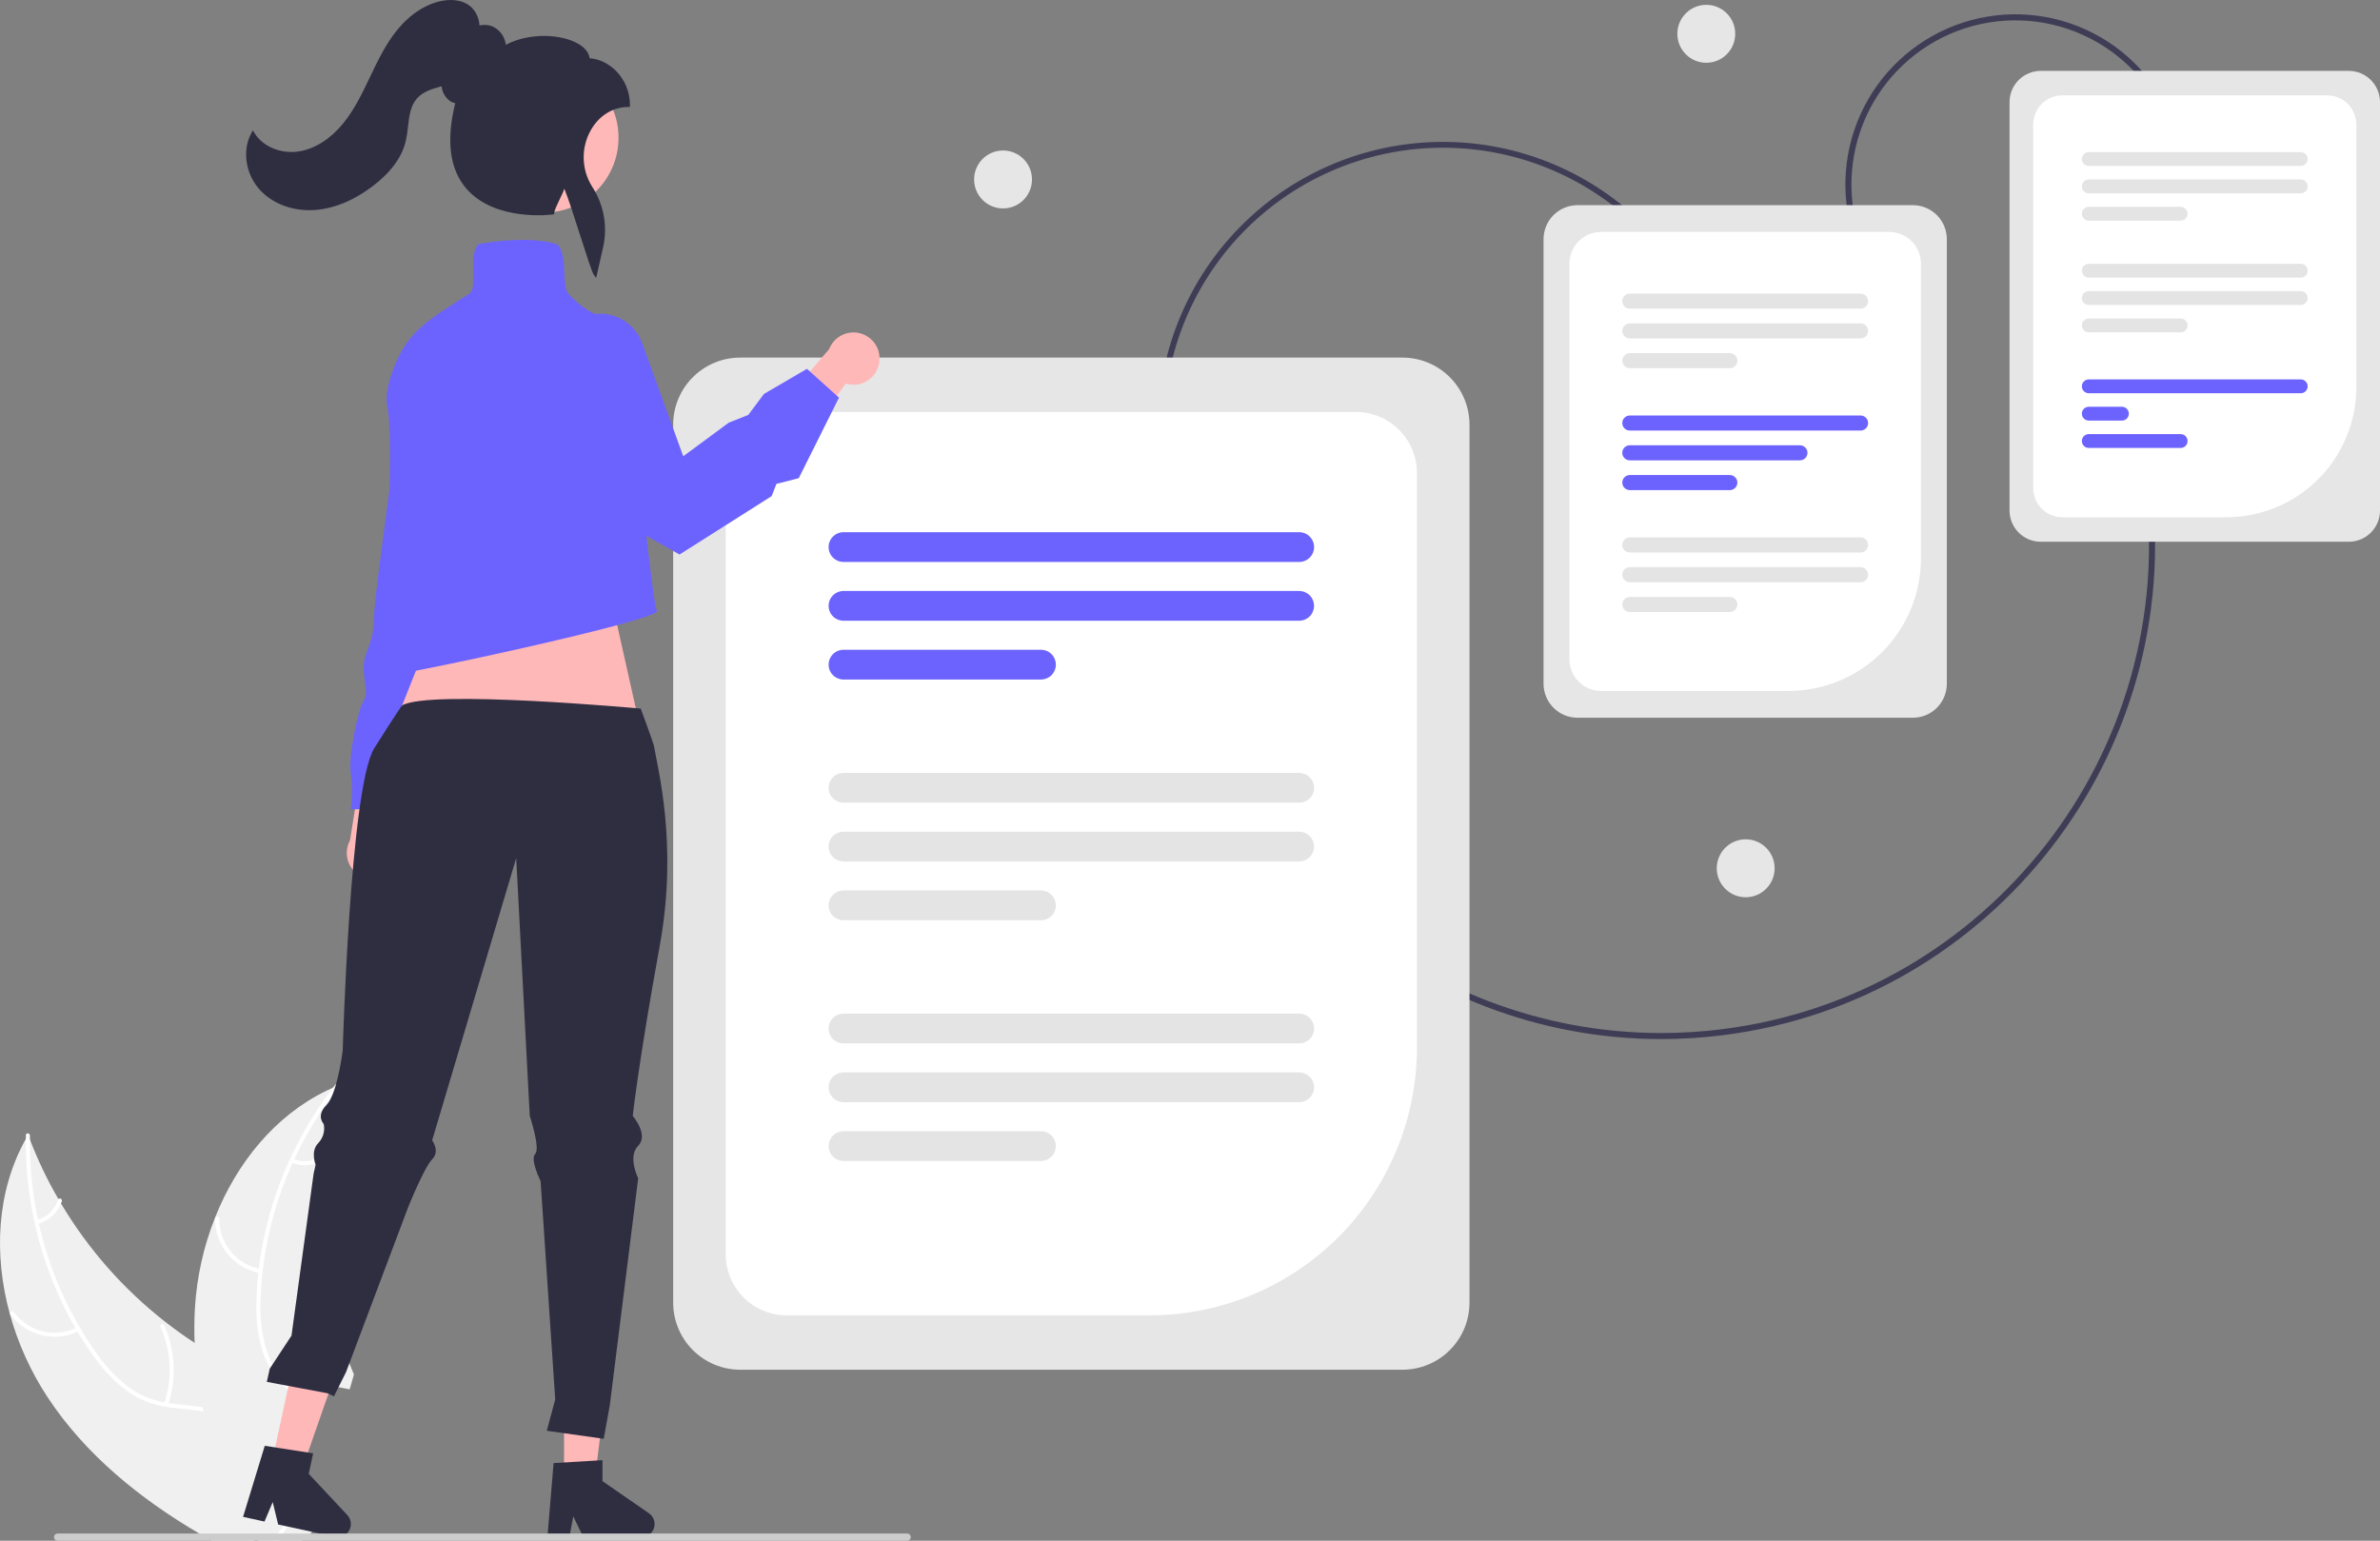 <svg width="539" height="349" viewBox="0 0 539 349" fill="none" xmlns="http://www.w3.org/2000/svg">
<rect x="0" y="0" width="539" height="349" fill="#808080" stroke="none"/>
<g clip-path="url(#clip0_1883_1351)">
<path d="M376.195 235.367C320.745 235.37 272.5 193.953 265.373 137.464L266.735 137.291C273.774 193.084 321.432 233.989 376.196 233.992C380.849 233.992 385.497 233.699 390.113 233.113C450.514 225.473 493.445 170.057 485.815 109.581L487.177 109.408C494.902 170.636 451.437 226.742 390.285 234.477C385.612 235.069 380.906 235.366 376.195 235.367Z" fill="#3F3D56"/>
<path d="M420.412 55.426C416.799 45.863 417.129 35.255 421.327 25.935C425.526 16.615 433.251 9.347 442.801 5.73C452.352 2.112 462.947 2.442 472.255 6.646C481.563 10.85 488.822 18.584 492.435 28.147L491.151 28.634C487.667 19.412 480.667 11.954 471.691 7.9C462.715 3.845 452.498 3.528 443.287 7.016C434.077 10.504 426.628 17.513 422.579 26.5C418.53 35.488 418.213 45.718 421.697 54.939L420.412 55.426Z" fill="#3F3D56"/>
<path d="M531.945 122.711H462.154C460.284 122.709 458.491 121.964 457.168 120.64C455.846 119.316 455.102 117.52 455.1 115.647V23.12C455.102 21.248 455.846 19.452 457.168 18.128C458.491 16.804 460.284 16.059 462.154 16.057H531.945C533.816 16.059 535.609 16.804 536.931 18.128C538.254 19.452 538.998 21.248 539 23.12V115.647C538.998 117.52 538.254 119.316 536.931 120.64C535.609 121.964 533.816 122.709 531.945 122.711V122.711Z" fill="#E6E6E6"/>
<path d="M504.216 117.167H467.06C465.309 117.165 463.629 116.467 462.391 115.227C461.152 113.987 460.455 112.305 460.453 110.551V28.215C460.455 26.461 461.152 24.779 462.391 23.539C463.629 22.299 465.309 21.602 467.06 21.6H527.04C528.792 21.602 530.471 22.299 531.71 23.539C532.948 24.779 533.645 26.461 533.647 28.215V87.7C533.638 95.512 530.535 103.002 525.017 108.526C519.5 114.051 512.019 117.158 504.216 117.167V117.167Z" fill="white"/>
<path d="M521.055 62.89H473.042C472.627 62.89 472.229 62.724 471.935 62.43C471.642 62.136 471.477 61.737 471.477 61.322C471.477 60.906 471.642 60.507 471.935 60.213C472.229 59.919 472.627 59.754 473.042 59.754H521.055C521.47 59.754 521.869 59.919 522.162 60.213C522.456 60.507 522.621 60.906 522.621 61.322C522.621 61.737 522.456 62.136 522.162 62.43C521.869 62.724 521.47 62.89 521.055 62.89Z" fill="#E4E4E4"/>
<path d="M521.056 69.085H473.043C472.628 69.084 472.231 68.919 471.938 68.625C471.645 68.331 471.48 67.932 471.48 67.517C471.48 67.102 471.645 66.704 471.938 66.41C472.231 66.116 472.628 65.95 473.043 65.949H521.056C521.471 65.949 521.869 66.114 522.163 66.408C522.457 66.703 522.622 67.101 522.622 67.517C522.622 67.933 522.457 68.332 522.163 68.626C521.869 68.92 521.471 69.085 521.056 69.085V69.085Z" fill="#E4E4E4"/>
<path d="M493.855 75.28H473.043C472.627 75.28 472.229 75.115 471.935 74.821C471.642 74.527 471.477 74.128 471.477 73.712C471.477 73.297 471.642 72.898 471.935 72.604C472.229 72.31 472.627 72.144 473.043 72.144H493.855C494.27 72.144 494.668 72.31 494.962 72.604C495.256 72.898 495.421 73.297 495.421 73.712C495.421 74.128 495.256 74.527 494.962 74.821C494.668 75.115 494.27 75.28 493.855 75.28V75.28Z" fill="#E4E4E4"/>
<path d="M521.055 37.591H473.042C472.627 37.591 472.229 37.425 471.935 37.132C471.642 36.837 471.477 36.439 471.477 36.023C471.477 35.607 471.642 35.208 471.935 34.914C472.229 34.62 472.627 34.455 473.042 34.455H521.055C521.47 34.455 521.869 34.62 522.162 34.914C522.456 35.208 522.621 35.607 522.621 36.023C522.621 36.439 522.456 36.837 522.162 37.132C521.869 37.425 521.47 37.591 521.055 37.591Z" fill="#E4E4E4"/>
<path d="M521.055 43.786H473.043C472.627 43.786 472.229 43.621 471.935 43.327C471.642 43.033 471.477 42.634 471.477 42.218C471.477 41.803 471.642 41.404 471.935 41.11C472.229 40.816 472.627 40.65 473.043 40.65H521.055C521.47 40.65 521.869 40.816 522.163 41.11C522.456 41.404 522.621 41.803 522.621 42.218C522.621 42.634 522.456 43.033 522.163 43.327C521.869 43.621 521.47 43.786 521.055 43.786Z" fill="#E4E4E4"/>
<path d="M493.855 49.981H473.043C472.628 49.981 472.231 49.815 471.938 49.521C471.645 49.227 471.48 48.829 471.48 48.414C471.48 47.998 471.645 47.6 471.938 47.306C472.231 47.012 472.628 46.847 473.043 46.846H493.855C494.27 46.847 494.668 47.012 494.961 47.306C495.254 47.6 495.418 47.998 495.418 48.414C495.418 48.829 495.254 49.227 494.961 49.521C494.668 49.815 494.27 49.981 493.855 49.981V49.981Z" fill="#E4E4E4"/>
<path d="M521.055 89.075H473.042C472.627 89.075 472.229 88.91 471.935 88.616C471.642 88.322 471.477 87.923 471.477 87.507C471.477 87.091 471.642 86.693 471.935 86.399C472.229 86.105 472.627 85.939 473.042 85.939H521.055C521.47 85.939 521.869 86.105 522.162 86.399C522.456 86.693 522.621 87.091 522.621 87.507C522.621 87.923 522.456 88.322 522.162 88.616C521.869 88.91 521.47 89.075 521.055 89.075Z" fill="#6C63FF"/>
<path d="M480.554 95.27H473.043C472.628 95.27 472.231 95.104 471.938 94.81C471.645 94.516 471.48 94.118 471.48 93.703C471.48 93.287 471.645 92.889 471.938 92.595C472.231 92.301 472.628 92.136 473.043 92.135H480.554C480.969 92.135 481.367 92.3 481.661 92.594C481.955 92.888 482.12 93.287 482.12 93.703C482.12 94.118 481.955 94.517 481.661 94.811C481.367 95.105 480.969 95.27 480.554 95.27Z" fill="#6C63FF"/>
<path d="M493.855 101.466H473.043C472.627 101.466 472.229 101.301 471.935 101.007C471.642 100.713 471.477 100.314 471.477 99.898C471.477 99.482 471.642 99.083 471.935 98.789C472.229 98.495 472.627 98.33 473.043 98.33H493.855C494.27 98.33 494.668 98.495 494.962 98.789C495.256 99.083 495.421 99.482 495.421 99.898C495.421 100.314 495.256 100.713 494.962 101.007C494.668 101.301 494.27 101.466 493.855 101.466V101.466Z" fill="#6C63FF"/>
<path d="M266.415 119.609C260.367 103.578 260.925 85.799 267.966 70.18C275.007 54.562 287.954 42.382 303.962 36.319C319.969 30.256 337.727 30.807 353.329 37.849C368.931 44.892 381.102 57.85 387.165 73.874L385.88 74.361C382.947 66.589 378.513 59.471 372.832 53.414C367.151 47.358 360.334 42.481 352.77 39.063C345.206 35.646 337.044 33.753 328.749 33.494C320.455 33.236 312.191 34.615 304.429 37.555C296.667 40.495 289.56 44.937 283.513 50.627C277.467 56.318 272.599 63.145 269.188 70.72C265.777 78.295 263.89 86.468 263.634 94.773C263.379 103.078 264.76 111.352 267.699 119.122L266.415 119.609Z" fill="#3F3D56"/>
<path d="M386.424 14.218C390.043 14.218 392.977 11.281 392.977 7.657C392.977 4.033 390.043 1.096 386.424 1.096C382.805 1.096 379.871 4.033 379.871 7.657C379.871 11.281 382.805 14.218 386.424 14.218Z" fill="#E6E6E6"/>
<path d="M395.348 203.238C398.967 203.238 401.901 200.3 401.901 196.677C401.901 193.053 398.967 190.115 395.348 190.115C391.729 190.115 388.795 193.053 388.795 196.677C388.795 200.3 391.729 203.238 395.348 203.238Z" fill="#E6E6E6"/>
<path d="M227.161 47.211C230.78 47.211 233.714 44.273 233.714 40.649C233.714 37.026 230.78 34.088 227.161 34.088C223.541 34.088 220.607 37.026 220.607 40.649C220.607 44.273 223.541 47.211 227.161 47.211Z" fill="#E6E6E6"/>
<path d="M317.634 310.258H167.616C163.595 310.253 159.741 308.652 156.898 305.806C154.055 302.959 152.456 299.1 152.451 295.074V96.184C152.456 92.158 154.055 88.299 156.898 85.452C159.741 82.606 163.595 81.005 167.616 81H317.634C321.654 81.005 325.509 82.606 328.352 85.452C331.195 88.299 332.794 92.158 332.798 96.184V295.074C332.794 299.1 331.195 302.959 328.352 305.806C325.509 308.652 321.654 310.253 317.634 310.258V310.258Z" fill="#E6E6E6"/>
<path d="M260.377 297.946H178.161C174.5 297.942 170.991 296.484 168.402 293.892C165.814 291.301 164.358 287.786 164.354 284.121V107.136C164.358 103.47 165.814 99.956 168.402 97.364C170.991 94.773 174.5 93.315 178.161 93.311H307.089C310.75 93.315 314.26 94.773 316.848 97.364C319.437 99.956 320.893 103.47 320.897 107.136V237.35C320.879 253.416 314.497 268.818 303.151 280.178C291.805 291.538 276.422 297.928 260.377 297.946V297.946Z" fill="white"/>
<path d="M294.228 127.289H191.023C190.581 127.29 190.142 127.203 189.733 127.034C189.325 126.865 188.953 126.617 188.64 126.304C188.327 125.991 188.078 125.619 187.909 125.21C187.74 124.801 187.652 124.362 187.652 123.919C187.652 123.476 187.74 123.037 187.909 122.628C188.078 122.219 188.327 121.847 188.64 121.534C188.953 121.221 189.325 120.973 189.733 120.804C190.142 120.635 190.581 120.548 191.023 120.549H294.228C294.671 120.548 295.109 120.635 295.518 120.804C295.927 120.973 296.298 121.221 296.611 121.534C296.924 121.847 297.173 122.219 297.342 122.628C297.512 123.037 297.599 123.476 297.599 123.919C297.599 124.362 297.512 124.801 297.342 125.21C297.173 125.619 296.924 125.991 296.611 126.304C296.298 126.617 295.927 126.865 295.518 127.034C295.109 127.203 294.671 127.29 294.228 127.289V127.289Z" fill="#6C63FF"/>
<path d="M294.227 140.606H191.022C190.13 140.606 189.273 140.251 188.642 139.619C188.011 138.987 187.656 138.129 187.656 137.235C187.656 136.342 188.011 135.484 188.642 134.852C189.273 134.22 190.13 133.865 191.022 133.865H294.227C295.12 133.865 295.976 134.22 296.608 134.852C297.239 135.484 297.593 136.342 297.593 137.235C297.593 138.129 297.239 138.987 296.608 139.619C295.976 140.251 295.12 140.606 294.227 140.606Z" fill="#6C63FF"/>
<path d="M235.759 153.922H191.022C190.13 153.922 189.273 153.567 188.642 152.935C188.011 152.303 187.656 151.446 187.656 150.552C187.656 149.658 188.011 148.801 188.642 148.169C189.273 147.537 190.13 147.182 191.022 147.182H235.759C236.652 147.182 237.508 147.537 238.139 148.169C238.771 148.801 239.125 149.658 239.125 150.552C239.125 151.446 238.771 152.303 238.139 152.935C237.508 153.567 236.652 153.922 235.759 153.922Z" fill="#6C63FF"/>
<path d="M294.228 181.812H191.023C190.581 181.813 190.142 181.726 189.733 181.557C189.325 181.388 188.953 181.14 188.64 180.827C188.327 180.514 188.078 180.142 187.909 179.733C187.74 179.324 187.652 178.885 187.652 178.442C187.652 177.999 187.74 177.561 187.909 177.152C188.078 176.742 188.327 176.371 188.64 176.058C188.953 175.745 189.325 175.496 189.733 175.327C190.142 175.158 190.581 175.072 191.023 175.072H294.228C294.671 175.072 295.109 175.158 295.518 175.327C295.927 175.496 296.298 175.745 296.611 176.058C296.924 176.371 297.173 176.742 297.342 177.152C297.512 177.561 297.599 177.999 297.599 178.442C297.599 178.885 297.512 179.324 297.342 179.733C297.173 180.142 296.924 180.514 296.611 180.827C296.298 181.14 295.927 181.388 295.518 181.557C295.109 181.726 294.671 181.813 294.228 181.812V181.812Z" fill="#E4E4E4"/>
<path d="M294.227 195.129H191.022C190.13 195.129 189.273 194.774 188.642 194.142C188.011 193.51 187.656 192.653 187.656 191.759C187.656 190.865 188.011 190.008 188.642 189.376C189.273 188.744 190.13 188.389 191.022 188.389H294.227C295.12 188.389 295.976 188.744 296.608 189.376C297.239 190.008 297.593 190.865 297.593 191.759C297.593 192.653 297.239 193.51 296.608 194.142C295.976 194.774 295.12 195.129 294.227 195.129Z" fill="#E4E4E4"/>
<path d="M235.759 208.448H191.022C190.13 208.448 189.273 208.092 188.642 207.46C188.011 206.828 187.656 205.971 187.656 205.077C187.656 204.183 188.011 203.326 188.642 202.694C189.273 202.062 190.13 201.707 191.022 201.707H235.759C236.652 201.707 237.508 202.062 238.139 202.694C238.771 203.326 239.125 204.183 239.125 205.077C239.125 205.971 238.771 206.828 238.139 207.46C237.508 208.092 236.652 208.448 235.759 208.448Z" fill="#E4E4E4"/>
<path d="M294.228 236.338H191.023C190.581 236.338 190.142 236.252 189.733 236.083C189.325 235.914 188.953 235.665 188.64 235.352C188.327 235.039 188.078 234.668 187.909 234.259C187.74 233.849 187.652 233.411 187.652 232.968C187.652 232.525 187.74 232.086 187.909 231.677C188.078 231.268 188.327 230.896 188.64 230.583C188.953 230.27 189.325 230.022 189.733 229.853C190.142 229.684 190.581 229.597 191.023 229.598H294.228C294.671 229.597 295.109 229.684 295.518 229.853C295.927 230.022 296.298 230.27 296.611 230.583C296.924 230.896 297.173 231.268 297.342 231.677C297.512 232.086 297.599 232.525 297.599 232.968C297.599 233.411 297.512 233.849 297.342 234.259C297.173 234.668 296.924 235.039 296.611 235.352C296.298 235.665 295.927 235.914 295.518 236.083C295.109 236.252 294.671 236.338 294.228 236.338V236.338Z" fill="#E4E4E4"/>
<path d="M294.227 249.655H191.022C190.13 249.655 189.273 249.299 188.642 248.667C188.011 248.035 187.656 247.178 187.656 246.284C187.656 245.39 188.011 244.533 188.642 243.901C189.273 243.269 190.13 242.914 191.022 242.914H294.227C295.12 242.914 295.976 243.269 296.608 243.901C297.239 244.533 297.593 245.39 297.593 246.284C297.593 247.178 297.239 248.035 296.608 248.667C295.976 249.299 295.12 249.655 294.227 249.655Z" fill="#E4E4E4"/>
<path d="M235.758 262.971H191.021C190.129 262.97 189.275 262.614 188.644 261.982C188.014 261.35 187.66 260.494 187.66 259.601C187.66 258.708 188.014 257.851 188.644 257.219C189.275 256.587 190.129 256.232 191.021 256.23H235.758C236.65 256.232 237.505 256.587 238.135 257.219C238.766 257.851 239.12 258.708 239.12 259.601C239.12 260.494 238.766 261.35 238.135 261.982C237.505 262.614 236.65 262.97 235.758 262.971V262.971Z" fill="#E4E4E4"/>
<path d="M433.22 162.576H357.248C355.212 162.573 353.26 161.762 351.82 160.321C350.38 158.879 349.571 156.925 349.568 154.886V54.164C349.571 52.125 350.38 50.171 351.82 48.729C353.26 47.288 355.212 46.477 357.248 46.475H433.22C435.257 46.477 437.209 47.288 438.648 48.729C440.088 50.171 440.898 52.125 440.9 54.164V154.886C440.898 156.925 440.088 158.879 438.648 160.321C437.209 161.762 435.257 162.573 433.22 162.576V162.576Z" fill="#E6E6E6"/>
<path d="M405.056 156.512H362.588C360.689 156.51 358.868 155.754 357.526 154.409C356.183 153.065 355.428 151.242 355.426 149.341V59.712C355.428 57.811 356.183 55.988 357.526 54.644C358.868 53.3 360.689 52.543 362.588 52.541H427.879C429.778 52.543 431.599 53.299 432.942 54.644C434.284 55.988 435.039 57.811 435.042 59.712V126.49C435.033 134.449 431.871 142.08 426.249 147.709C420.628 153.337 413.006 156.503 405.056 156.512V156.512Z" fill="white"/>
<path d="M421.366 69.917H369.101C368.649 69.917 368.215 69.737 367.896 69.417C367.576 69.097 367.396 68.663 367.396 68.211C367.396 67.758 367.576 67.324 367.896 67.004C368.215 66.684 368.649 66.504 369.101 66.504H421.366C421.818 66.504 422.252 66.684 422.572 67.004C422.891 67.324 423.071 67.758 423.071 68.211C423.071 68.663 422.891 69.097 422.572 69.417C422.252 69.737 421.818 69.917 421.366 69.917Z" fill="#E4E4E4"/>
<path d="M421.367 76.662H369.102C368.65 76.661 368.217 76.481 367.898 76.16C367.58 75.841 367.4 75.407 367.4 74.955C367.4 74.503 367.58 74.069 367.898 73.749C368.217 73.429 368.65 73.249 369.102 73.248H421.367C421.818 73.249 422.251 73.429 422.57 73.749C422.889 74.069 423.068 74.503 423.068 74.955C423.068 75.407 422.889 75.841 422.57 76.16C422.251 76.481 421.818 76.661 421.367 76.662V76.662Z" fill="#E4E4E4"/>
<path d="M391.757 83.406H369.102C368.65 83.405 368.217 83.225 367.898 82.905C367.58 82.585 367.4 82.151 367.4 81.699C367.4 81.247 367.58 80.813 367.898 80.493C368.217 80.173 368.65 79.993 369.102 79.992H391.757C392.209 79.993 392.642 80.173 392.961 80.493C393.279 80.813 393.459 81.247 393.459 81.699C393.459 82.151 393.279 82.585 392.961 82.905C392.642 83.225 392.209 83.405 391.757 83.406V83.406Z" fill="#E4E4E4"/>
<path d="M421.366 97.529H369.101C368.649 97.529 368.215 97.349 367.896 97.029C367.576 96.709 367.396 96.275 367.396 95.822C367.396 95.369 367.576 94.935 367.896 94.615C368.215 94.295 368.649 94.115 369.101 94.115H421.366C421.818 94.115 422.252 94.295 422.572 94.615C422.891 94.935 423.071 95.369 423.071 95.822C423.071 96.275 422.891 96.709 422.572 97.029C422.252 97.349 421.818 97.529 421.366 97.529Z" fill="#6C63FF"/>
<path d="M407.637 104.273H369.101C368.649 104.273 368.215 104.093 367.896 103.773C367.576 103.453 367.396 103.019 367.396 102.566C367.396 102.113 367.576 101.679 367.896 101.359C368.215 101.039 368.649 100.859 369.101 100.859H407.637C408.089 100.859 408.522 101.039 408.842 101.359C409.162 101.679 409.341 102.113 409.341 102.566C409.341 103.019 409.162 103.453 408.842 103.773C408.522 104.093 408.089 104.273 407.637 104.273V104.273Z" fill="#6C63FF"/>
<path d="M391.757 111.017H369.102C368.65 111.016 368.217 110.836 367.898 110.516C367.58 110.196 367.4 109.762 367.4 109.31C367.4 108.858 367.58 108.425 367.898 108.105C368.217 107.785 368.65 107.604 369.102 107.604H391.757C392.209 107.604 392.642 107.785 392.961 108.105C393.279 108.425 393.459 108.858 393.459 109.31C393.459 109.762 393.279 110.196 392.961 110.516C392.642 110.836 392.209 111.016 391.757 111.017V111.017Z" fill="#6C63FF"/>
<path d="M421.366 125.142H369.101C368.649 125.142 368.215 124.962 367.896 124.642C367.576 124.322 367.396 123.888 367.396 123.435C367.396 122.983 367.576 122.548 367.896 122.228C368.215 121.908 368.649 121.729 369.101 121.729H421.366C421.818 121.729 422.252 121.908 422.572 122.228C422.891 122.548 423.071 122.983 423.071 123.435C423.071 123.888 422.891 124.322 422.572 124.642C422.252 124.962 421.818 125.142 421.366 125.142Z" fill="#E4E4E4"/>
<path d="M421.366 131.886H369.101C368.649 131.886 368.215 131.706 367.896 131.386C367.576 131.066 367.396 130.632 367.396 130.179C367.396 129.727 367.576 129.293 367.896 128.973C368.215 128.652 368.649 128.473 369.101 128.473H421.366C421.819 128.473 422.252 128.652 422.572 128.973C422.891 129.293 423.071 129.727 423.071 130.179C423.071 130.632 422.891 131.066 422.572 131.386C422.252 131.706 421.819 131.886 421.366 131.886V131.886Z" fill="#E4E4E4"/>
<path d="M391.757 138.63H369.102C368.65 138.629 368.217 138.449 367.898 138.129C367.58 137.809 367.4 137.376 367.4 136.924C367.4 136.471 367.58 136.038 367.898 135.718C368.217 135.398 368.65 135.218 369.102 135.217H391.757C392.209 135.218 392.642 135.398 392.961 135.718C393.279 136.038 393.459 136.471 393.459 136.924C393.459 137.376 393.279 137.809 392.961 138.129C392.642 138.449 392.209 138.629 391.757 138.63V138.63Z" fill="#E4E4E4"/>
<path d="M88.826 197.181C89.408 196.547 89.844 195.793 90.103 194.972C90.363 194.152 90.439 193.284 90.328 192.431C90.216 191.577 89.918 190.759 89.456 190.033C88.994 189.307 88.379 188.691 87.654 188.229L92.473 167.869L82.273 171.6L79.26 190.362C78.566 191.634 78.361 193.116 78.685 194.528C79.009 195.941 79.84 197.185 81.019 198.026C82.198 198.866 83.644 199.244 85.083 199.089C86.522 198.933 87.854 198.254 88.826 197.181L88.826 197.181Z" fill="#FFB8B8"/>
<path d="M113.356 111.864L109.262 122.403C109.262 122.403 111.017 132.943 108.093 135.285C105.169 137.627 106.339 137.627 106.339 139.383C106.238 140.643 105.873 141.868 105.269 142.978C104.664 144.087 103.833 145.057 102.83 145.824C100.491 147.581 89.964 183.298 89.964 183.298H79.438C79.778 180.576 79.778 177.822 79.438 175.1C78.853 171.002 81.192 160.462 82.362 158.706C83.532 156.949 82.362 154.607 82.362 151.094C82.362 147.581 84.701 145.824 84.701 139.969C84.701 134.114 91.719 88.442 91.134 83.173C90.549 77.903 96.982 73.219 96.982 73.219H102.83L113.356 111.864Z" fill="#6C63FF"/>
<path d="M138.124 134.218L147.854 177.692L85.506 173.809L102.46 131.113L138.124 134.218Z" fill="#FFB8B8"/>
<path d="M2.221 297.614C4.077 304.332 6.974 310.717 10.808 316.536C19.376 329.506 31.636 339.425 45.112 347.363C46.045 347.92 46.993 348.463 47.94 348.999H57.393L57.722 348.243V348.236L58.107 347.363L58.155 347.26L58.175 347.363L58.553 348.999H63.194C63.578 348.456 63.956 347.913 64.326 347.363C64.869 346.559 65.39 345.748 65.885 344.923C66.757 343.481 67.537 341.984 68.219 340.442C68.301 340.27 68.37 340.098 68.438 339.926L68.129 339.589L69.413 333.967L66.832 333.541L69.66 324.805C69.557 324.482 69.44 324.159 69.317 323.836C67.731 319.815 64.752 316.811 61.217 314.288C57.578 311.683 53.343 309.594 49.45 307.422C47.624 306.398 45.826 305.319 44.075 304.178V304.171C41.837 302.721 39.666 301.169 37.56 299.518C37.525 299.495 37.49 299.469 37.457 299.442C37.428 299.421 37.401 299.398 37.375 299.373C27.937 291.991 19.951 282.917 13.822 272.615C13.821 272.615 13.82 272.615 13.819 272.615C13.818 272.614 13.818 272.614 13.817 272.613C13.816 272.612 13.816 272.612 13.816 272.611C13.815 272.61 13.815 272.609 13.815 272.608C13.609 272.278 13.417 271.948 13.225 271.612V271.605C10.715 267.282 8.555 262.766 6.765 258.098V258.092C6.628 257.748 6.504 257.404 6.374 257.061C6.195 257.363 6.024 257.665 5.859 257.968C5.858 257.968 5.857 257.968 5.856 257.968C5.855 257.969 5.855 257.969 5.854 257.97C5.853 257.97 5.853 257.971 5.852 257.972C5.852 257.973 5.852 257.974 5.852 257.975C-0.807 269.9 -1.438 284.265 2.221 297.614Z" fill="#F0F0F0"/>
<path d="M5.852 257.975C5.786 264.339 6.447 270.691 7.822 276.904C8.441 279.748 9.211 282.556 10.129 285.318C11.912 290.719 14.242 295.924 17.083 300.851C17.241 301.119 17.392 301.381 17.557 301.642V301.649C18.771 303.699 20.088 305.685 21.504 307.601C23.646 310.653 26.293 313.317 29.33 315.478C31.81 317.119 34.616 318.205 37.554 318.66C38.103 318.764 38.666 318.839 39.236 318.908C41.508 319.176 43.856 319.279 46.107 319.76C47.248 319.986 48.358 320.343 49.416 320.826C53.041 322.509 55.08 326.036 55.972 329.802C56.13 330.462 56.254 331.129 56.35 331.795C57.098 336.916 56.274 342.236 56.7 347.364C56.748 347.907 56.809 348.457 56.885 349H57.393L57.722 348.244V348.237C57.688 347.948 57.661 347.659 57.633 347.364C57.469 344.844 57.448 342.318 57.572 339.796C57.599 338.662 57.62 337.521 57.606 336.38C57.592 335.466 57.558 334.552 57.489 333.644V333.638C57.441 333.074 57.386 332.517 57.311 331.96C57.093 330.256 56.673 328.583 56.061 326.977C55.464 325.323 54.524 323.813 53.303 322.548C52.082 321.283 50.608 320.291 48.977 319.636C47.98 319.262 46.954 318.975 45.908 318.777C43.609 318.337 41.233 318.227 38.92 317.939C38.673 317.911 38.426 317.877 38.185 317.836C37.876 317.787 37.574 317.732 37.272 317.677C34.245 317.14 31.387 315.899 28.925 314.055C25.999 311.736 23.456 308.971 21.387 305.862C20.261 304.247 19.19 302.597 18.195 300.899C18.195 300.899 18.195 300.898 18.195 300.897C18.194 300.896 18.194 300.895 18.193 300.895C18.192 300.894 18.192 300.893 18.191 300.893C18.19 300.893 18.189 300.893 18.188 300.893C18.14 300.81 18.092 300.735 18.044 300.652L18.037 300.638C13.768 293.333 10.651 285.41 8.797 277.152C8.735 276.849 8.667 276.547 8.598 276.245C7.324 270.282 6.709 264.196 6.765 258.099V258.092C6.765 257.803 6.772 257.521 6.779 257.233C6.793 256.642 5.88 256.511 5.866 257.102C5.859 257.391 5.852 257.68 5.859 257.968C5.858 257.968 5.857 257.968 5.856 257.969C5.856 257.969 5.855 257.97 5.854 257.97C5.854 257.971 5.853 257.972 5.853 257.972C5.852 257.973 5.852 257.974 5.852 257.975V257.975Z" fill="white"/>
<path d="M17.949 301.455C15.333 302.786 12.33 303.142 9.476 302.46C6.622 301.778 4.104 300.102 2.37 297.733C2.02 297.252 2.75 296.686 3.1 297.168C4.71 299.377 7.057 300.938 9.715 301.567C12.374 302.197 15.17 301.854 17.599 300.601C18.127 300.329 18.474 301.185 17.949 301.455V301.455Z" fill="white"/>
<path d="M37.184 317.952C39.096 312.261 38.794 306.056 36.34 300.577C36.096 300.034 36.95 299.684 37.194 300.226C39.737 305.933 40.038 312.39 38.035 318.309C37.844 318.873 36.994 318.513 37.184 317.952H37.184Z" fill="white"/>
<path d="M8.332 276.329C9.452 276.026 10.478 275.448 11.319 274.649C12.161 273.851 12.791 272.855 13.153 271.752C13.337 271.186 14.187 271.546 14.004 272.108C13.599 273.325 12.901 274.424 11.974 275.309C11.046 276.193 9.916 276.837 8.683 277.184C8.569 277.226 8.444 277.224 8.332 277.177C8.22 277.13 8.13 277.042 8.081 276.932C8.035 276.818 8.036 276.691 8.083 276.579C8.13 276.466 8.22 276.376 8.332 276.329H8.332Z" fill="white"/>
<path d="M44.075 304.172V304.179C44.288 309.087 44.901 313.97 45.908 318.778V318.785C45.963 319.115 46.039 319.438 46.107 319.761C47.764 327.197 50.087 334.469 53.048 341.488C53.865 343.467 54.721 345.426 55.615 347.364C55.862 347.914 56.116 348.457 56.377 349H57.393L57.723 348.244V348.237L58.107 347.364L58.155 347.261L58.176 347.364L58.553 349H68.37L70.278 347.364L73.059 344.979L69.173 340.731L68.535 340.03L68.439 339.927L68.13 339.59L69.413 333.968L66.832 333.542L69.66 324.806L70.999 320.675L71.336 319.637L73.292 313.595L79.196 314.702L80.157 311.334C78.387 307.227 76.915 302.998 75.75 298.68C75.743 298.646 75.729 298.618 75.722 298.584C72.603 286.953 71.668 274.843 72.963 262.87V262.863C73.004 262.478 73.052 262.086 73.107 261.708V261.694C73.695 256.732 74.687 251.827 76.072 247.026C76.168 246.662 76.278 246.305 76.381 245.947C76.066 246.085 75.757 246.215 75.441 246.353L75.434 246.36H75.42C74.919 246.58 74.418 246.813 73.931 247.061C62.219 252.759 53.604 263.454 48.709 275.785C48.696 275.819 48.682 275.847 48.668 275.881C46.114 282.345 44.592 289.171 44.158 296.109C43.993 298.794 43.966 301.485 44.075 304.172V304.172Z" fill="#F0F0F0"/>
<path d="M61.889 348.999H62.973C63.317 348.442 63.687 347.899 64.058 347.363C64.648 346.532 65.257 345.718 65.884 344.923C66.426 344.236 66.969 343.555 67.511 342.875C68.074 342.167 68.63 341.459 69.172 340.73L68.534 340.029C68.431 340.167 68.328 340.304 68.218 340.442C66.461 342.758 64.559 344.985 62.932 347.363C62.568 347.899 62.218 348.442 61.889 348.999Z" fill="white"/>
<path d="M76.609 246.332C76.431 246.558 76.245 246.792 76.074 247.026C74.735 248.765 73.47 250.559 72.278 252.408C70.154 255.67 68.268 259.081 66.635 262.615C66.504 262.89 66.374 263.171 66.25 263.453C62.754 271.174 60.475 279.392 59.495 287.813C59.481 287.895 59.475 287.971 59.468 288.053C59.241 290.019 59.095 291.992 59.029 293.971C58.81 297.699 59.178 301.438 60.12 305.051C60.257 305.525 60.408 305.993 60.573 306.446C60.986 307.558 61.503 308.628 62.118 309.642C62.559 310.383 63.05 311.092 63.587 311.766C63.909 312.179 64.246 312.584 64.603 312.976C64.809 313.203 65.021 313.43 65.234 313.657C65.413 313.828 65.584 314.007 65.763 314.179C67.616 315.98 69.662 317.65 71.337 319.636L71.001 320.674C69.387 318.626 67.307 316.928 65.433 315.141C64.257 314.033 63.186 312.819 62.234 311.512C62.111 311.333 61.98 311.155 61.864 310.969C61.228 310.039 60.678 309.052 60.223 308.02C59.99 307.505 59.777 306.976 59.584 306.426C58.463 302.872 57.952 299.153 58.074 295.428C58.096 293.042 58.238 290.659 58.5 288.287C58.527 287.977 58.562 287.675 58.603 287.366C59.299 281.72 60.569 276.161 62.392 270.773C64.7 263.939 67.875 257.429 71.838 251.404C72.971 249.679 74.172 247.995 75.442 246.352C75.607 246.125 75.779 245.905 75.957 245.679C76.321 245.211 76.973 245.864 76.609 246.332Z" fill="white"/>
<path d="M58.928 288.374C56.04 287.859 53.428 286.333 51.559 284.068C49.691 281.804 48.687 278.948 48.728 276.01C48.73 275.891 48.78 275.776 48.865 275.692C48.95 275.608 49.064 275.56 49.184 275.559C49.303 275.557 49.419 275.602 49.506 275.684C49.593 275.767 49.645 275.879 49.651 275.999C49.608 278.734 50.543 281.395 52.287 283.5C54.032 285.605 56.47 287.017 59.163 287.48C59.748 287.582 59.51 288.475 58.928 288.374L58.928 288.374Z" fill="white"/>
<path d="M64.368 313.141C69.317 309.748 72.807 304.613 74.142 298.759C74.274 298.179 75.167 298.414 75.035 298.993C73.634 305.083 69.991 310.42 64.834 313.939C64.342 314.274 63.879 313.474 64.368 313.141H64.368Z" fill="white"/>
<path d="M66.361 262.515C67.437 262.947 68.603 263.105 69.756 262.975C70.908 262.844 72.01 262.429 72.962 261.767C73.449 261.425 73.911 262.225 73.427 262.564C72.372 263.291 71.154 263.748 69.882 263.895C68.609 264.043 67.32 263.875 66.126 263.409C66.01 263.374 65.911 263.296 65.85 263.192C65.789 263.087 65.77 262.963 65.797 262.845C65.829 262.726 65.906 262.625 66.011 262.564C66.117 262.502 66.242 262.485 66.361 262.515V262.515Z" fill="white"/>
<path d="M127.742 334.867L134.745 334.866L138.077 307.818H127.74L127.742 334.867Z" fill="#FFB8B8"/>
<path d="M125.371 331.408L136.442 330.746V335.495L146.968 342.774C147.488 343.133 147.879 343.65 148.085 344.248C148.291 344.846 148.301 345.494 148.113 346.098C147.925 346.702 147.549 347.23 147.04 347.605C146.531 347.98 145.916 348.182 145.284 348.182H132.103L129.831 343.484L128.944 348.182H123.975L125.371 331.408Z" fill="#2F2E41"/>
<path d="M61.547 331.378L68.392 332.864L77.374 307.139L67.273 304.945L61.547 331.378Z" fill="#FFB8B8"/>
<path d="M59.963 327.494L70.922 329.198L69.917 333.839L78.662 343.186C79.094 343.648 79.368 344.236 79.442 344.864C79.517 345.492 79.389 346.128 79.078 346.678C78.766 347.228 78.287 347.664 77.71 347.923C77.133 348.181 76.489 348.248 75.872 348.114L62.991 345.316L61.765 340.243L59.904 344.646L55.047 343.591L59.963 327.494Z" fill="#2F2E41"/>
<path d="M12.223 348.181C12.222 348.289 12.243 348.395 12.284 348.495C12.325 348.594 12.385 348.684 12.461 348.76C12.537 348.836 12.627 348.897 12.727 348.938C12.826 348.979 12.932 348.999 13.04 348.999H205.453C205.669 348.999 205.877 348.913 206.03 348.76C206.184 348.606 206.27 348.398 206.27 348.181C206.27 347.964 206.184 347.756 206.03 347.603C205.877 347.449 205.669 347.363 205.453 347.363H13.04C12.932 347.363 12.826 347.384 12.727 347.425C12.627 347.466 12.537 347.526 12.461 347.602C12.385 347.678 12.325 347.768 12.284 347.868C12.243 347.967 12.222 348.074 12.223 348.181V348.181Z" fill="#CCCCCC"/>
<path d="M149.444 214.045C144.529 241.092 143.301 252.77 143.301 252.77C143.301 252.77 146.987 257.072 144.529 259.533C142.072 261.994 144.529 266.908 144.529 266.908L138.096 318.348L136.723 325.908L123.839 324.088L125.739 316.973L122.432 267.527C122.432 267.527 119.974 262.605 121.203 261.375C122.432 260.145 119.974 252.77 119.974 252.77L116.905 194.373L97.869 258.303C97.869 258.303 99.716 260.763 97.869 262.605C96.03 264.447 92.35 273.672 92.35 273.672L78.372 310.787L75.626 316.286L74.165 315.592L67.74 314.383L66.559 314.163L64.458 313.764L63.106 313.51L62.646 313.427L60.422 313.008L61.095 310.018L66.015 302.539L71.021 265.857L71.241 264.874L71.474 263.836C71.474 263.836 70.245 260.763 72.085 258.914C72.623 258.351 73.016 257.665 73.231 256.915C73.445 256.165 73.473 255.375 73.314 254.612C73.254 254.547 73.199 254.478 73.149 254.405C72.932 254.107 72.782 253.764 72.71 253.402C72.545 252.632 72.689 251.553 73.932 250.309C74.282 249.937 74.575 249.515 74.804 249.058C76.671 245.518 77.611 238.019 77.611 238.019C77.611 238.019 79.272 178.626 84.709 169.553C84.998 169.079 90.769 159.974 91.072 159.788C97.209 156.104 145.107 160.506 145.107 160.506C145.107 160.506 148.003 168.295 148.133 169.106C148.84 173.664 153.611 191.101 149.444 214.045Z" fill="#2F2E41"/>
<path d="M199.149 81.999C199.041 82.853 198.748 83.673 198.29 84.401C197.831 85.129 197.219 85.748 196.495 86.213C195.772 86.679 194.956 86.98 194.104 87.095C193.252 87.211 192.385 87.138 191.565 86.882L179.148 103.711L175.408 93.503L187.773 79.087C188.294 77.735 189.293 76.621 190.579 75.957C191.866 75.293 193.351 75.124 194.753 75.483C196.155 75.842 197.377 76.704 198.188 77.905C198.998 79.106 199.34 80.562 199.149 81.999H199.149Z" fill="#FFB8B8"/>
<path d="M85.851 153.286C84.713 153.286 84.066 153.062 83.816 152.583C83.449 151.88 84.086 150.961 84.824 149.896C85.372 149.201 85.804 148.422 86.103 147.589C86.545 145.821 89.524 101.161 87.742 92.238C87.33 90.173 87.685 87.527 88.797 84.372C91.834 75.756 95.98 73.108 104.238 67.833C104.909 67.405 105.607 66.958 106.333 66.492C107.272 65.888 107.219 63.885 107.164 61.763C107.103 59.406 107.039 56.968 108.192 55.444L108.267 55.345L108.388 55.317C111.178 54.671 120.561 53.472 126.118 55.326L126.195 55.352L126.252 55.409C127.572 56.73 127.693 59.291 127.809 61.766C127.904 63.799 127.994 65.718 128.741 66.551C134.451 72.923 140.926 72.799 140.992 72.798L141.312 72.788L141.344 73.108C143.828 98.4 147.831 136.575 148.682 138.078C148.726 138.146 148.751 138.226 148.754 138.308C148.756 138.39 148.736 138.471 148.696 138.542C147.447 140.879 90.142 153.286 85.851 153.286Z" fill="#6C63FF"/>
<path d="M123.143 48.158C132.495 48.158 140.076 40.567 140.076 31.203C140.076 21.839 132.495 14.248 123.143 14.248C113.79 14.248 106.209 21.839 106.209 31.203C106.209 40.567 113.79 48.158 123.143 48.158Z" fill="#FFB8B8"/>
<path d="M134.456 62.196C133.654 61.048 129.582 47.028 127.799 42.725C127.616 43.65 125.57 47.236 125.523 48.19L125.505 48.543L125.154 48.589C124.627 48.656 112.172 50.17 105.691 42.811C101.851 38.452 100.98 31.914 103.099 23.375C102.714 23.299 102.344 23.156 102.008 22.954C101.447 22.565 100.978 22.059 100.633 21.471C100.288 20.882 100.075 20.225 100.01 19.546L99.651 19.642C97.823 20.136 95.762 20.789 94.431 22.297C92.948 23.974 92.684 26.252 92.404 28.664C92.295 29.816 92.114 30.959 91.861 32.088C90.958 35.735 88.416 39.152 84.305 42.243C80.166 45.355 75.947 47.135 71.763 47.533C66.822 48.005 62.056 46.38 59.02 43.188C55.633 39.63 54.748 34.156 56.913 30.172L57.261 29.53L57.644 30.152C59.572 33.285 63.783 34.976 67.887 34.265C71.406 33.656 74.895 31.419 77.71 27.966C80.28 24.814 82.052 21.092 83.767 17.492C85.511 13.832 87.314 10.047 89.91 6.836C92.84 3.213 96.495 0.848 100.204 0.174C102.905 -0.315 105.315 0.239 106.817 1.697C107.879 2.792 108.507 4.236 108.587 5.76C109.511 5.553 110.474 5.609 111.368 5.92C112.23 6.271 112.981 6.85 113.542 7.594C114.103 8.338 114.452 9.22 114.553 10.146C119.994 7.281 127.197 7.747 130.921 9.897C132.481 10.798 133.377 11.932 133.536 13.197C137.935 13.443 142.667 17.734 142.667 23.814V24.237H142.245C138.762 24.237 135.583 26.242 133.74 29.6C132.659 31.558 132.123 33.77 132.19 36.006C132.258 38.242 132.925 40.419 134.123 42.307C135.426 44.31 136.316 46.554 136.741 48.907C137.165 51.26 137.114 53.674 136.592 56.007L135.003 62.978L134.456 62.196Z" fill="#2F2E41"/>
<path d="M153.895 125.607L142.733 119.32C123.268 105.811 118.473 95.084 117.874 88.46C117.234 81.393 120.995 77.527 121.155 77.367L121.242 77.303L131.305 72.155C132.583 71.501 133.985 71.127 135.419 71.057C136.852 70.987 138.284 71.223 139.62 71.749C140.955 72.275 142.164 73.08 143.166 74.109C144.167 75.138 144.939 76.369 145.429 77.72L154.737 103.349L165.056 95.729L169.456 93.992L173.007 89.238L182.76 83.543L190.005 90.072L180.894 108.317L175.832 109.608L174.758 112.377L174.663 112.438L153.895 125.607Z" fill="#6C63FF"/>
</g>
<defs>
<clipPath id="clip0_1883_1351">
<rect width="539" height="349" fill="white"/>
</clipPath>
</defs>
</svg>
